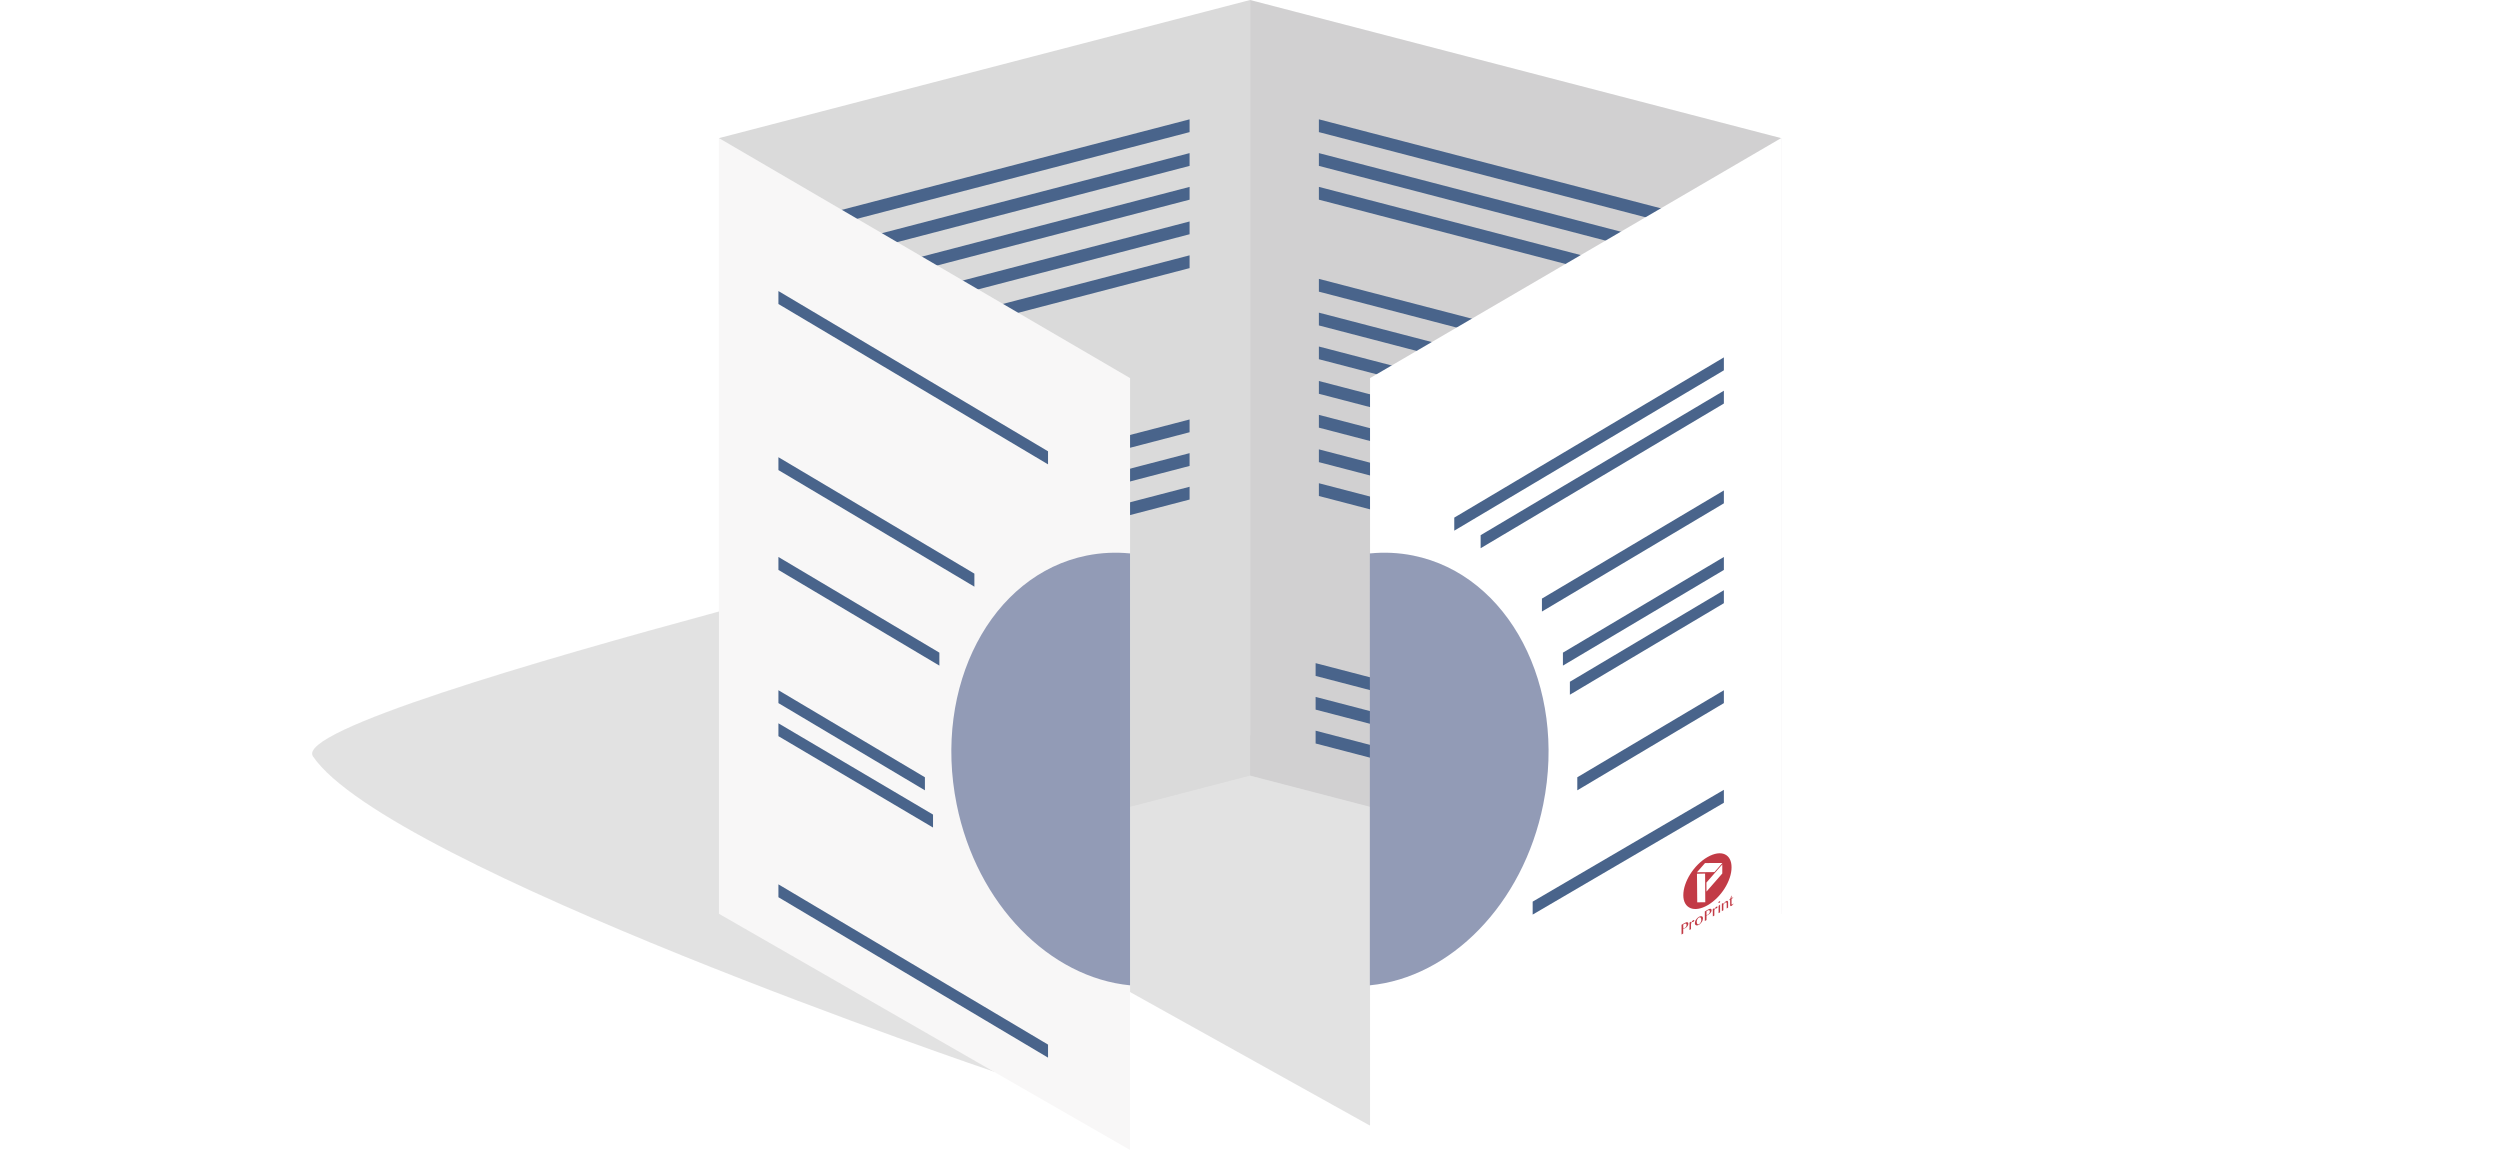<?xml version="1.0" encoding="utf-8"?>
<!-- Generator: Adobe Illustrator 21.1.0, SVG Export Plug-In . SVG Version: 6.00 Build 0)  -->
<svg version="1.1" id="off" xmlns="http://www.w3.org/2000/svg" xmlns:xlink="http://www.w3.org/1999/xlink" x="0px" y="0px"
	 viewBox="0 0 283.46 130.39" enable-background="new 0 0 283.46 130.39" xml:space="preserve">
<filter  id="AI_DesenfoqueGaussiano_4">
	<feGaussianBlur  stdDeviation="4"></feGaussianBlur>
</filter>
<g>
	<g opacity="0.5" filter="url(#AI_DesenfoqueGaussiano_4)">
		<path fill="#C6C6C6" d="M112.72,121.52L99.46,92.5c0,0,7.53-30.07-18.07-23.13c-20.24,5.48-47.88,13.5-45.9,16.4
			C43.96,98.23,112.72,121.52,112.72,121.52z"/>
	</g>
	<g opacity="0.5" filter="url(#AI_DesenfoqueGaussiano_4)">
		<polygon fill="#C6C6C6" points="155.3,127.61 184.36,99.04 137.91,81.92 92.18,92.47 		"/>
	</g>
	<g>
		<g>
			<polygon fill="#DADADA" points="141.74,87.94 81.52,103.61 81.52,15.66 141.74,0 			"/>
			<polygon fill="#49648B" points="88.81,26.99 88.81,25.52 134.88,13.53 134.88,14.98 			"/>
			<polygon fill="#49648B" points="88.81,30.82 88.81,29.35 134.88,17.36 134.88,18.81 			"/>
			<polygon fill="#49648B" points="88.81,34.65 88.81,33.19 134.88,21.19 134.88,22.64 			"/>
			<polygon fill="#49648B" points="88.81,38.57 88.81,37.1 134.88,25.11 134.88,26.56 			"/>
			<polygon fill="#49648B" points="88.81,42.41 88.81,40.94 134.88,28.95 134.88,30.4 			"/>
			<polygon fill="#49648B" points="88.81,61.02 88.81,59.55 134.88,47.56 134.88,49.01 			"/>
			<polygon fill="#49648B" points="88.81,64.84 88.81,63.38 134.88,51.38 134.88,52.83 			"/>
			<polygon fill="#49648B" points="88.81,68.65 88.81,67.19 134.88,55.19 134.88,56.64 			"/>
			<polygon fill="#D1D0D1" points="201.95,103.61 141.74,87.94 141.74,0 201.95,15.66 			"/>
			<polygon fill="#49648B" points="195.61,26.99 195.61,25.52 149.54,13.53 149.54,14.98 			"/>
			<polygon fill="#49648B" points="195.61,30.82 195.61,29.35 149.54,17.36 149.54,18.81 			"/>
			<polygon fill="#49648B" points="195.61,34.65 195.61,33.19 149.54,21.19 149.54,22.64 			"/>
			<polygon fill="#49648B" points="195.24,88.65 195.24,87.18 149.17,75.19 149.17,76.64 			"/>
			<polygon fill="#49648B" points="195.24,92.47 195.24,91.01 149.17,79.02 149.17,80.46 			"/>
			<polygon fill="#49648B" points="195.24,96.31 195.24,94.85 149.17,82.85 149.17,84.3 			"/>
			<polygon fill="#49648B" points="195.61,45.08 195.61,43.61 149.54,31.62 149.54,33.07 			"/>
			<polygon fill="#49648B" points="195.61,48.91 195.61,47.44 149.54,35.45 149.54,36.9 			"/>
			<polygon fill="#49648B" points="195.61,52.74 195.61,51.28 149.54,39.29 149.54,40.73 			"/>
			<polygon fill="#49648B" points="195.61,56.66 195.61,55.19 149.54,43.2 149.54,44.65 			"/>
			<polygon fill="#49648B" points="195.61,60.5 195.61,59.03 149.54,47.04 149.54,48.49 			"/>
			<polygon fill="#49648B" points="195.61,64.41 195.61,62.95 149.54,50.95 149.54,52.4 			"/>
			<polygon fill="#49648B" points="195.61,68.25 195.61,66.79 149.54,54.79 149.54,56.24 			"/>
			<polygon fill="#F8F7F7" points="128.13,42.87 81.52,15.66 81.52,103.61 128.13,130.39 			"/>
			<polygon fill="#FFFFFF" points="155.34,42.87 201.95,15.66 201.95,103.61 155.34,130.39 			"/>
			<polygon fill="#49648B" points="118.83,52.65 118.83,51.17 88.26,33 88.26,34.47 			"/>
			<polygon fill="#49648B" points="118.83,119.92 118.83,118.44 88.26,100.27 88.26,101.73 			"/>
			<path fill="#929BB6" d="M128.13,62.75c-1.62-0.16-3.26-0.09-4.91,0.24c-10.85,2.19-17.45,14.82-14.75,28.21
				c2.29,11.38,10.57,19.64,19.66,20.52V62.75z"/>
			<path fill="#929BB6" d="M155.33,62.75c1.62-0.16,3.26-0.09,4.9,0.24c10.85,2.19,17.45,14.82,14.75,28.21
				c-2.29,11.38-10.57,19.64-19.66,20.52V62.75z"/>
			<polygon fill="#49648B" points="110.48,65.04 88.26,51.84 88.26,53.3 110.48,66.52 			"/>
			<polygon fill="#49648B" points="106.51,74 88.26,63.15 88.26,64.62 106.51,75.47 			"/>
			<polygon fill="#49648B" points="104.87,88.13 88.26,78.26 88.26,79.72 104.87,89.61 			"/>
			<polygon fill="#49648B" points="105.79,92.36 88.26,82.01 88.26,83.47 105.79,93.83 			"/>
			<polygon fill="#49648B" points="164.89,60.17 164.89,58.69 195.46,40.52 195.46,41.99 			"/>
			<polygon fill="#49648B" points="167.88,60.68 195.46,44.3 195.46,45.76 167.88,62.16 			"/>
			<polygon fill="#49648B" points="174.83,67.87 195.46,55.61 195.46,57.07 174.83,69.34 			"/>
			<polygon fill="#49648B" points="177.21,74 195.46,63.15 195.46,64.62 177.21,75.47 			"/>
			<polygon fill="#49648B" points="178,77.3 195.46,66.92 195.46,68.39 178,78.77 			"/>
			<polygon fill="#49648B" points="178.84,88.13 195.46,78.26 195.46,79.72 178.84,89.61 			"/>
			<polygon fill="#49648B" points="173.78,102.23 195.46,89.55 195.46,91.02 173.78,103.7 			"/>
			<path fill="#C23B46" d="M193.6,97.18c-1.56,0.9-2.74,2.82-2.74,4.32c0,1.51,1.24,2.02,2.77,1.13c1.53-0.89,2.7-2.78,2.7-4.28
				C196.34,96.84,195.17,96.28,193.6,97.18 M193.35,102.3c-0.36,0.01-0.55,0.01-0.91,0.01c-0.01-1.3-0.02-1.95-0.03-3.24
				c0.36-0.01,0.55-0.01,0.92-0.02C193.33,100.36,193.34,101,193.35,102.3 M195.28,99.04c-0.7,0.81-1.07,1.23-1.79,2.05
				c0-0.41,0-0.61-0.01-1.02c0.73-0.83,1.09-1.24,1.8-2.06C195.28,98.42,195.28,98.63,195.28,99.04 M194.39,98.88
				c-0.78,0-1.19,0.01-1.98,0.02c0.36-0.41,0.54-0.62,0.91-1.04c0.8-0.01,1.2-0.02,1.97-0.01
				C194.93,98.26,194.75,98.46,194.39,98.88"/>
			<path fill="#C23B46" d="M190.67,104.85c0.14-0.08,0.21-0.12,0.35-0.2c0.06-0.03,0.11-0.06,0.16-0.07
				c0.05-0.02,0.09-0.02,0.13-0.01c0.04,0.01,0.07,0.02,0.09,0.05c0.02,0.03,0.03,0.06,0.03,0.12c0,0.05-0.01,0.1-0.03,0.15
				c-0.02,0.05-0.05,0.1-0.08,0.14c-0.03,0.04-0.07,0.08-0.12,0.12c-0.04,0.04-0.09,0.07-0.14,0.09c-0.02,0.01-0.04,0.02-0.06,0.03
				c-0.02,0.01-0.04,0.02-0.06,0.03c-0.02,0.01-0.04,0.02-0.05,0.02c-0.02,0.01-0.03,0.01-0.04,0.02c0,0.2,0,0.31,0,0.51
				c-0.07,0.04-0.11,0.06-0.19,0.11V104.85z M190.86,105.28c0.02-0.01,0.04-0.01,0.07-0.02c0.02-0.01,0.05-0.02,0.07-0.03
				c0.04-0.02,0.08-0.05,0.11-0.08c0.03-0.03,0.05-0.06,0.07-0.09c0.02-0.03,0.04-0.07,0.04-0.1c0.01-0.03,0.01-0.07,0.01-0.1
				c0-0.04-0.01-0.07-0.02-0.09c-0.01-0.02-0.03-0.04-0.05-0.05c-0.02-0.01-0.05-0.01-0.08,0c-0.03,0.01-0.06,0.02-0.1,0.04
				c-0.05,0.03-0.08,0.04-0.13,0.07C190.86,105.01,190.86,105.1,190.86,105.28"/>
			<path fill="#C23B46" d="M191.57,104.6c0.07-0.04,0.1-0.06,0.17-0.1c0,0.06,0,0.1,0,0.16c0.02-0.03,0.03-0.06,0.05-0.1
				c0.02-0.03,0.04-0.06,0.06-0.09c0.02-0.03,0.04-0.05,0.06-0.08c0.02-0.02,0.04-0.04,0.07-0.05c0.02-0.01,0.04-0.02,0.05-0.02
				c0.02,0,0.03-0.01,0.04,0c0.01,0,0.02,0.01,0.03,0.02c0.01,0.01,0.01,0.02,0.01,0.03c0,0.03-0.01,0.05-0.03,0.08
				c-0.02,0.02-0.04,0.05-0.07,0.06c-0.02,0.01-0.03,0.02-0.05,0.02c-0.01,0-0.02,0-0.03,0.01c-0.01,0-0.02,0-0.03,0
				c-0.01,0-0.02,0.01-0.04,0.01c-0.01,0.01-0.02,0.02-0.03,0.03c-0.01,0.01-0.02,0.03-0.03,0.05c-0.01,0.02-0.02,0.04-0.04,0.06
				c-0.01,0.02-0.02,0.05-0.03,0.07c0,0.24,0,0.35,0,0.59c-0.07,0.04-0.1,0.06-0.17,0.1C191.57,105.11,191.57,104.94,191.57,104.6"
				/>
			<path fill="#C23B46" d="M192.64,104.85c-0.07,0.04-0.13,0.06-0.18,0.07c-0.06,0.01-0.11,0.01-0.15-0.01
				c-0.04-0.01-0.07-0.04-0.1-0.08c-0.02-0.04-0.04-0.09-0.04-0.15c0-0.06,0.01-0.13,0.03-0.2c0.02-0.07,0.05-0.14,0.1-0.2
				c0.04-0.06,0.09-0.12,0.14-0.18c0.06-0.06,0.12-0.1,0.18-0.14c0.07-0.04,0.13-0.06,0.18-0.07c0.06-0.01,0.11-0.01,0.15,0
				c0.04,0.01,0.07,0.04,0.1,0.08c0.02,0.04,0.04,0.09,0.04,0.14c0,0.06-0.01,0.13-0.03,0.2c-0.02,0.07-0.05,0.14-0.09,0.2
				c-0.04,0.07-0.09,0.13-0.14,0.18C192.77,104.77,192.71,104.81,192.64,104.85 M192.67,104.77c0.03-0.02,0.07-0.05,0.09-0.08
				c0.03-0.03,0.05-0.07,0.07-0.11c0.02-0.04,0.04-0.08,0.05-0.13c0.01-0.04,0.02-0.09,0.02-0.13c0-0.06-0.01-0.12-0.02-0.16
				c-0.01-0.05-0.03-0.08-0.05-0.11c-0.02-0.03-0.06-0.04-0.09-0.04c-0.04,0-0.09,0.01-0.14,0.05c-0.03,0.02-0.06,0.04-0.08,0.07
				c-0.03,0.03-0.05,0.07-0.07,0.11c-0.02,0.04-0.04,0.08-0.05,0.13c-0.01,0.05-0.02,0.09-0.02,0.13c0,0.06,0.01,0.12,0.02,0.16
				c0.01,0.05,0.03,0.08,0.06,0.11c0.03,0.03,0.06,0.04,0.1,0.04C192.59,104.81,192.63,104.8,192.67,104.77"/>
			<path fill="#C23B46" d="M193.3,103.34c0.14-0.08,0.21-0.12,0.36-0.21c0.06-0.03,0.11-0.06,0.16-0.07
				c0.05-0.02,0.1-0.02,0.13-0.02c0.04,0.01,0.07,0.02,0.09,0.05c0.02,0.03,0.03,0.07,0.03,0.11c0,0.05-0.01,0.1-0.03,0.15
				c-0.02,0.05-0.05,0.1-0.08,0.14c-0.03,0.04-0.07,0.09-0.12,0.12c-0.04,0.04-0.09,0.07-0.13,0.1c-0.02,0.01-0.04,0.02-0.06,0.03
				c-0.02,0.01-0.04,0.02-0.06,0.03c-0.02,0.01-0.04,0.02-0.06,0.03c-0.02,0.01-0.03,0.01-0.04,0.01c0,0.2,0,0.31,0,0.51
				c-0.08,0.04-0.11,0.07-0.19,0.11C193.3,104.01,193.3,103.78,193.3,103.34 M193.49,103.76c0.02-0.01,0.04-0.01,0.07-0.02
				c0.02-0.01,0.05-0.02,0.07-0.03c0.04-0.02,0.08-0.05,0.11-0.08c0.03-0.03,0.06-0.06,0.07-0.09c0.02-0.03,0.03-0.07,0.05-0.1
				c0.01-0.03,0.01-0.07,0.01-0.1c0-0.04-0.01-0.07-0.02-0.09c-0.01-0.02-0.03-0.04-0.05-0.05c-0.02-0.01-0.05-0.01-0.08,0
				c-0.03,0.01-0.06,0.02-0.1,0.04c-0.05,0.03-0.08,0.05-0.13,0.08C193.49,103.49,193.49,103.58,193.49,103.76"/>
			<path fill="#C23B46" d="M194.2,103.07c0.07-0.04,0.1-0.06,0.17-0.1c0,0.06,0,0.1,0,0.16c0.02-0.03,0.03-0.07,0.05-0.1
				c0.02-0.03,0.04-0.06,0.06-0.09c0.02-0.03,0.04-0.05,0.06-0.08c0.02-0.02,0.04-0.04,0.07-0.05c0.02-0.01,0.04-0.02,0.05-0.02
				c0.02,0,0.03,0,0.04,0c0.01,0,0.02,0.01,0.03,0.02c0.01,0.01,0.01,0.02,0.01,0.03c0,0.03-0.01,0.05-0.03,0.08
				c-0.02,0.02-0.04,0.05-0.07,0.06c-0.02,0.01-0.03,0.02-0.04,0.02c-0.01,0-0.02,0-0.03,0c-0.01,0-0.02,0-0.03,0
				c-0.01,0-0.02,0.01-0.04,0.01c-0.01,0.01-0.02,0.02-0.03,0.03c-0.01,0.01-0.02,0.03-0.03,0.05c-0.01,0.02-0.02,0.04-0.03,0.06
				c-0.01,0.02-0.02,0.05-0.03,0.07c0,0.24,0,0.35,0,0.59c-0.07,0.04-0.1,0.06-0.17,0.1C194.2,103.58,194.2,103.41,194.2,103.07"/>
			<path fill="#C23B46" d="M194.94,102.2c0.01-0.01,0.03-0.01,0.04-0.01c0.01,0,0.02,0,0.03,0c0.01,0,0.01,0.01,0.02,0.01
				c0,0.01,0.01,0.02,0.01,0.03c0,0.01,0,0.03-0.01,0.04c-0.01,0.01-0.01,0.03-0.02,0.04c-0.01,0.01-0.02,0.02-0.03,0.03
				c-0.01,0.01-0.02,0.02-0.04,0.03c-0.01,0.01-0.02,0.01-0.04,0.01c-0.01,0-0.02,0-0.03,0c-0.01,0-0.02-0.01-0.02-0.01
				c-0.01-0.01-0.01-0.02-0.01-0.03c0-0.01,0-0.02,0.01-0.04c0.01-0.01,0.01-0.03,0.02-0.04c0.01-0.01,0.02-0.03,0.03-0.04
				C194.92,102.22,194.93,102.21,194.94,102.2 M194.86,102.72c0.05-0.05,0.07-0.07,0.12-0.12c0.02-0.01,0.03-0.02,0.05-0.03v0.87
				c-0.07,0.04-0.1,0.06-0.17,0.1C194.86,103.21,194.86,103.05,194.86,102.72"/>
			<path fill="#C23B46" d="M195.23,102.47c0.07-0.04,0.1-0.06,0.17-0.1v0.16c0.05-0.09,0.1-0.16,0.16-0.22
				c0.05-0.06,0.11-0.11,0.17-0.14c0.03-0.02,0.06-0.03,0.08-0.03c0.03,0,0.05,0,0.07,0.02c0.02,0.01,0.03,0.03,0.04,0.05
				c0.01,0.03,0.02,0.06,0.02,0.09c0,0.24,0,0.37,0,0.61c-0.06,0.04-0.1,0.06-0.16,0.1c0-0.23,0-0.35,0-0.58
				c0-0.06-0.01-0.09-0.04-0.11c-0.02-0.01-0.06-0.01-0.1,0.01c-0.02,0.01-0.04,0.02-0.06,0.04c-0.02,0.02-0.04,0.04-0.06,0.06
				c-0.02,0.02-0.04,0.05-0.06,0.07c-0.02,0.03-0.04,0.05-0.06,0.08v0.63c-0.07,0.04-0.1,0.06-0.17,0.1
				C195.23,102.98,195.23,102.81,195.23,102.47"/>
			<path fill="#C23B46" d="M196.55,102.46c-0.02,0.05-0.05,0.1-0.09,0.14c-0.04,0.04-0.08,0.08-0.13,0.11
				c-0.03,0.01-0.05,0.02-0.07,0.03c-0.02,0-0.04,0-0.05-0.01c-0.01-0.01-0.02-0.03-0.03-0.05c-0.01-0.02-0.01-0.05-0.01-0.07
				c0-0.24,0-0.36,0-0.6c-0.06,0.03-0.08,0.05-0.14,0.08c0-0.02,0-0.03,0-0.04c0.05-0.03,0.08-0.06,0.11-0.09
				c0.03-0.03,0.05-0.07,0.07-0.11c0.02-0.04,0.03-0.08,0.04-0.13c0.01-0.04,0.02-0.09,0.03-0.14c0.02-0.01,0.03-0.01,0.05-0.03
				c0,0.12,0,0.17,0,0.29c0.07-0.04,0.11-0.06,0.18-0.1v0.07c-0.07,0.04-0.11,0.06-0.18,0.1c0,0.24,0,0.36,0,0.6
				c0,0.01,0,0.02,0.01,0.03c0,0.01,0.01,0.01,0.02,0.02c0.01,0,0.02,0.01,0.03,0c0.01,0,0.02-0.01,0.03-0.01
				c0.02-0.01,0.03-0.02,0.05-0.04c0.01-0.02,0.03-0.04,0.04-0.05C196.52,102.46,196.53,102.46,196.55,102.46"/>
		</g>
	</g>
</g>
</svg>
